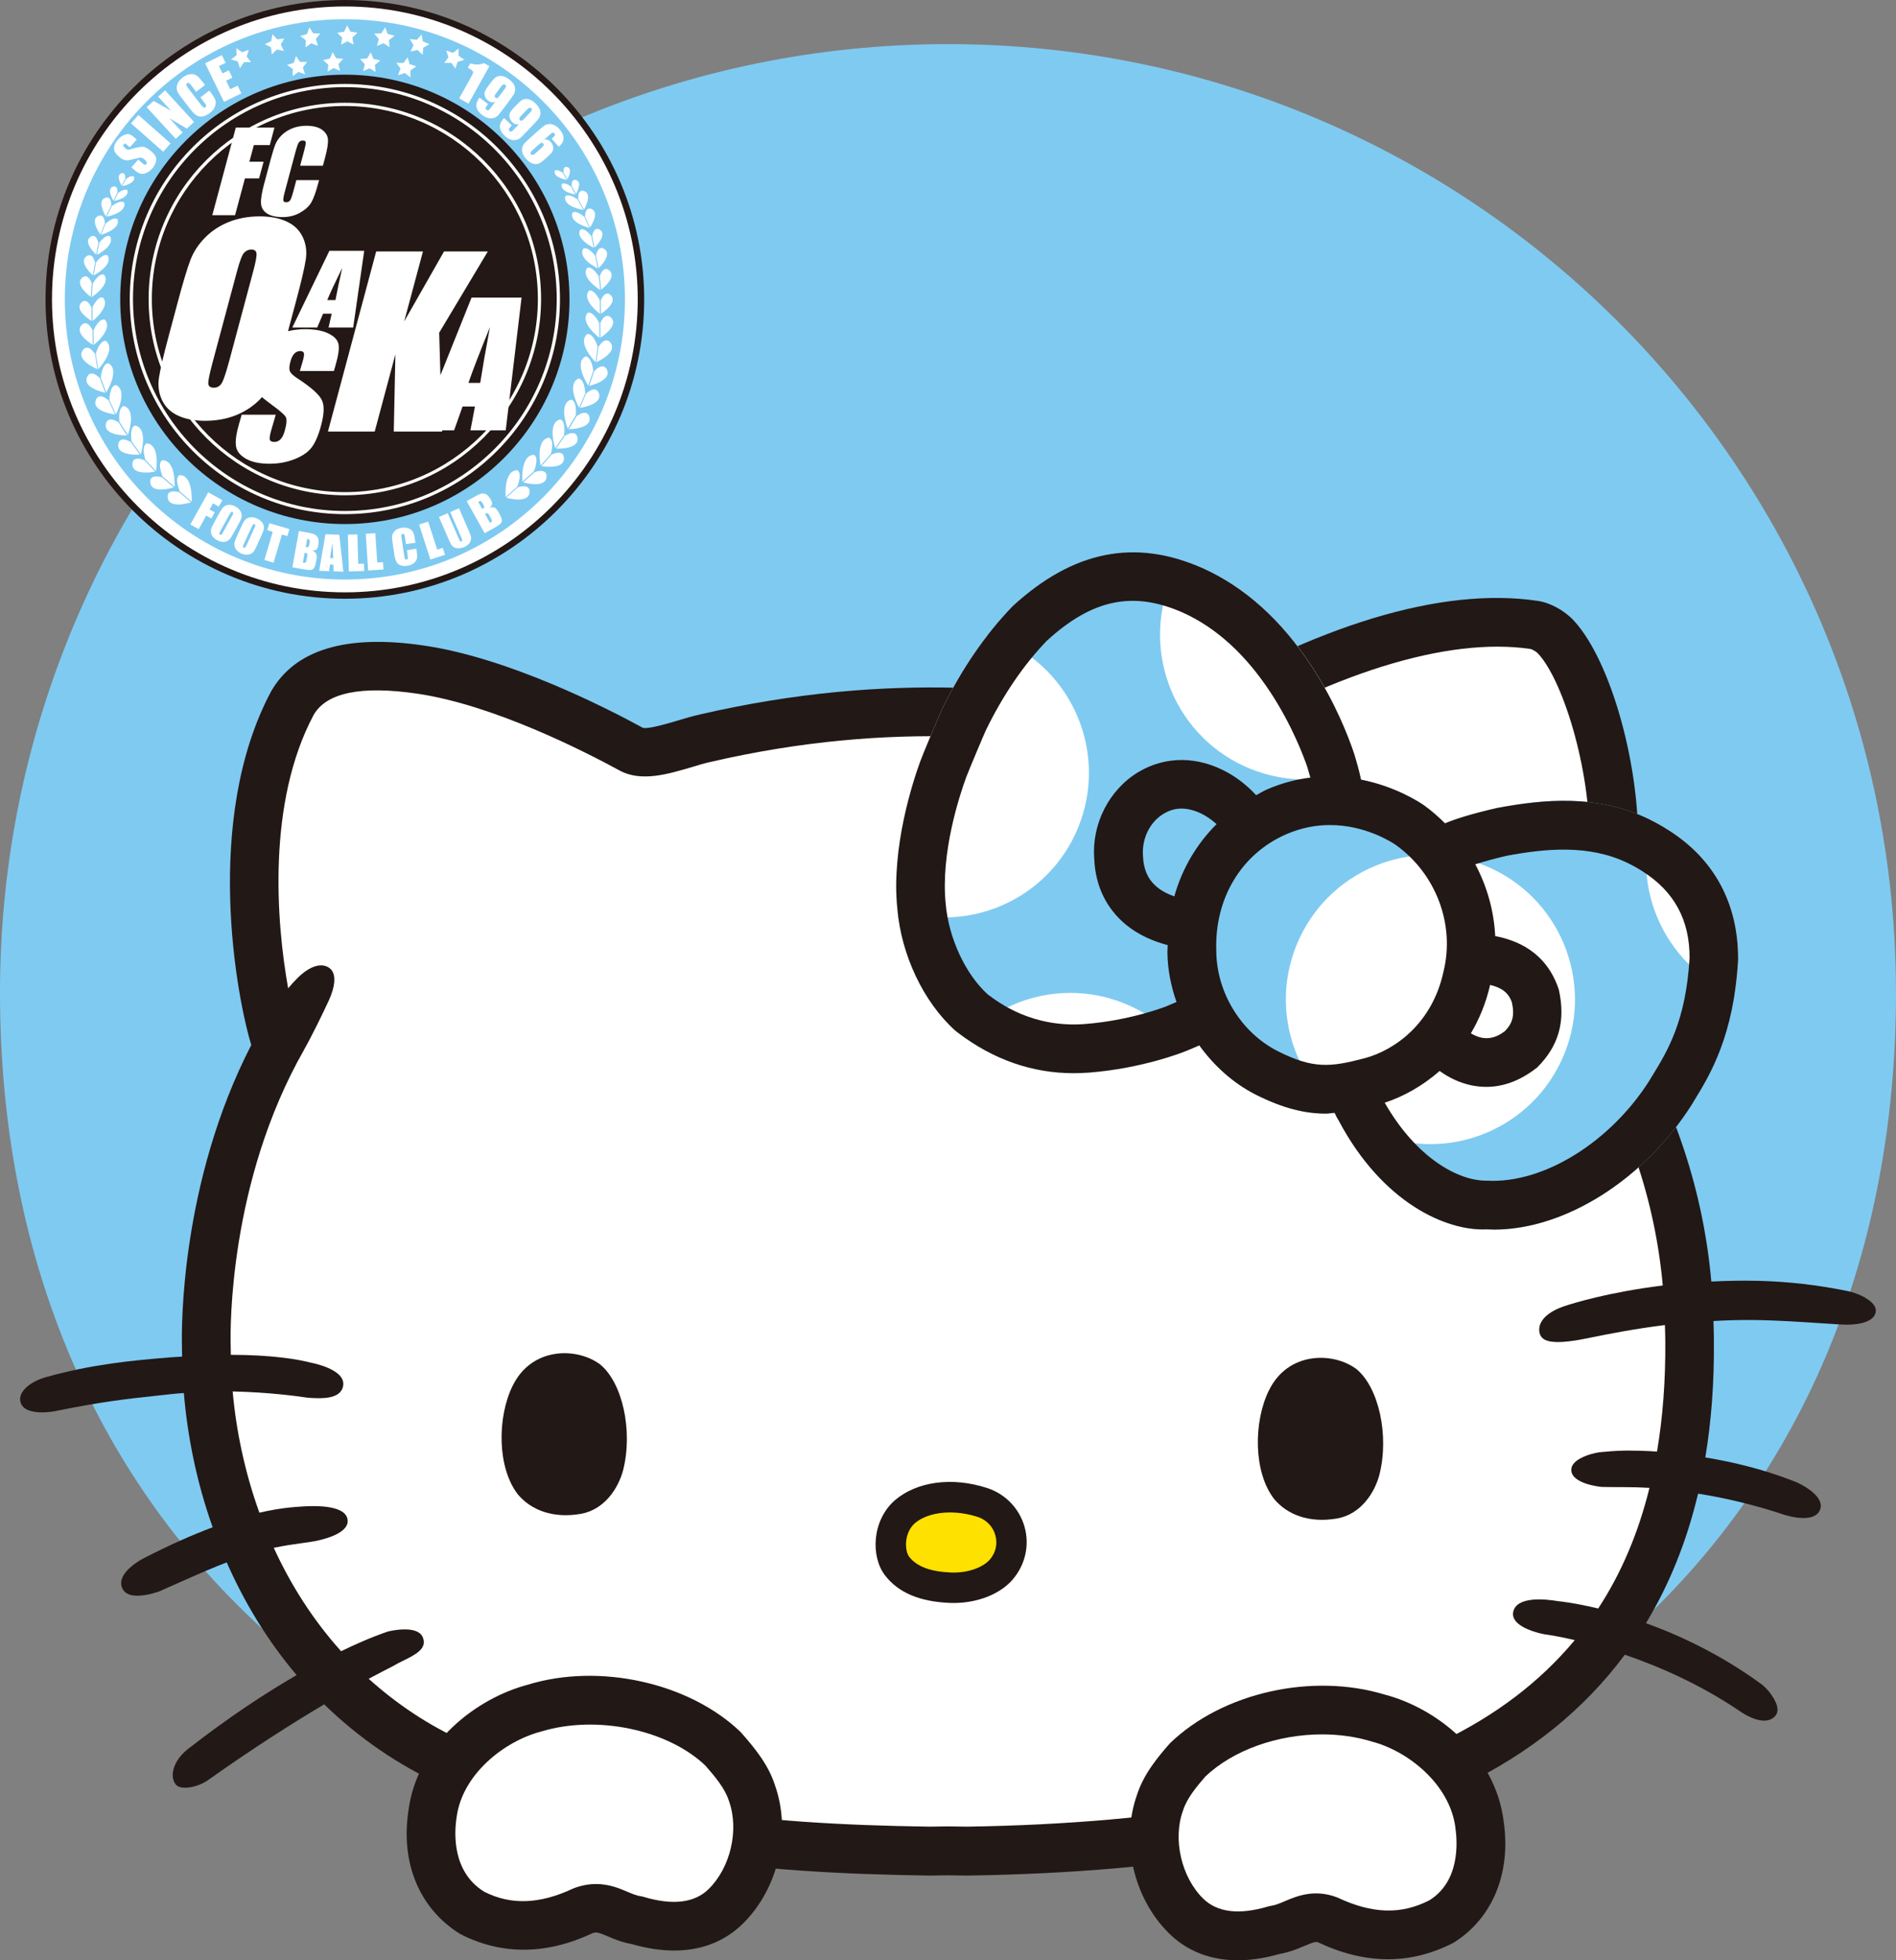 <?xml version="1.0" encoding="UTF-8"?>
<svg id="_レイヤー_2" data-name="レイヤー 2" xmlns="http://www.w3.org/2000/svg" xmlns:xlink="http://www.w3.org/1999/xlink" viewBox="0 0 426.45 440.66">
  <rect x="0" y="0" width="426.45" height="440.66" fill="#808080" stroke="none"/>
  <defs>
    <style>
      .cls-1 {
        fill: none;
      }

      .cls-2 {
        fill: #221815;
      }

      .cls-3 {
        fill: #ffe100;
      }

      .cls-4 {
        fill: #231815;
      }

      .cls-5 {
        fill: #fff;
      }

      .cls-6 {
        fill: #7fcaf1;
      }

      .cls-7 {
        clip-path: url(#clippath);
      }
    </style>
    <clipPath id="clippath">
      <path class="cls-1" d="M390.94,215.68c.07-12.49-5.34-22.53-15.6-29.03-.69-.44-1.39-.87-2.1-1.27-.77-.43-1.55-.85-2.34-1.22-11.64-5.67-23.69-4.48-34.15-2.53-5.83,1.33-9.45,2.5-11.74,3.46-1.46-1.46-3.03-2.84-4.74-4.07-.97-.67-6.37-4.22-14.15-5.76-.48-2.23-.98-3.96-1.26-4.88-.01-.05-.23-.79-.25-.84-1.29-3.88-4.26-11.63-9.68-19.89-6.8-10.34-15.02-17.72-24.49-21.96-15.15-6.65-29.01-3.93-42.64,8.55-6.19,6.4-11.53,14.18-15.87,23.1-.54,1.12-4.52,10.56-4.96,11.86-1.56,4.27-6.56,19.27-5.14,33.03.89,10.47,5.87,20.97,13,27.42.12.11.54.44.67.53,7.94,6.03,16.67,9.07,25.99,9.07,1.13,0,2.27-.05,3.42-.13,12.05-.93,21.23-4.61,21.51-4.72,1.18-.45,2.22-.93,3.33-1.4,3.32,4.59,7.6,8.48,12.65,11.05,6.29,3.17,11.23,4.29,15.81,4.29.67,0,1.31-.14,1.97-.18.25.54.51,1.09.92,1.73,9.83,18.52,24.19,24.87,33.25,24.47.58.03,1.17.05,1.76.05,15.78,0,33.72-11.18,44.46-28.18l.53-.88c3.53-5.77,8.87-14.5,9.85-31.66Z"/>
    </clipPath>
  </defs>
  <g id="_レイヤー_1-2" data-name="レイヤー 1">
    <g>
      <path class="cls-6" d="M426.45,223.15c0,117.76-84.41,196.43-213.22,196.43S0,340.91,0,223.15,95.46,9.92,213.22,9.92s213.22,95.46,213.22,213.23Z"/>
      <g>
        <g>
          <g>
            <path class="cls-2" d="M419.51,291.7c-1.3-.72-2.84-1.24-3.8-1.44-6.81-1.4-13.64-2.18-20.31-2.33-3.7-.09-7.16,0-10.49.16-1.79-20.11-8.09-39.31-19.27-58.27,1.62-9.72,2.12-22.36,2.53-32.66l.21-5.17c.84-18.75-5.88-43.26-14.38-52.46-2.12-2.29-5.31-4.04-8.13-4.45-21.54-3.21-49.87,5.35-81.73,24.67l-4-.59c-26.18-3.9-58.77-8.75-103.06,1.53-1.4.32-2.95.78-4.54,1.26-2.37.71-6.76,1.98-7.92,1.68-8.49-4.64-30.28-15.71-49.14-18.49-17.53-2.61-29.09.83-34.52,10.31-15.37,28.86-7.65,69.07-4.44,79.46-16,31.01-15.69,63.87-15.6,67.47-.01.84.03,1.72.04,2.58-.84.05-1.6.09-2.48.16-8.93.71-17.8,1.58-28.07,4.44-3.34.92-6.41,3.14-5.81,5.59.47,1.92,2.84,2.35,4.83,2.35,1.54,0,2.85-.25,2.89-.26,10.63-2.16,16.02-2.75,23.47-3.55l3.14-.34c.81-.09,1.61-.13,2.42-.2.81,9.68,2.85,19.99,6.48,30.18-4.44,1.67-9.56,3.89-15.71,7.07-.04.02-3.98,2.08-4.74,4.62-.23.78-.15,1.56.23,2.24.62,1.11,1.92,1.46,3.31,1.46,2.3,0,4.82-.95,4.86-.96,1.84-.81,3.57-1.58,5.21-2.31,3.72-1.66,6.96-3.05,10-4.23,3.93,8.9,9.09,17.53,15.73,25.34-6.84,3.96-15.09,9.33-24.43,16.6-1.94,1.52-3.19,3.45-3.41,5.32-.12,1.04.11,1.99.65,2.67.41.51,1.18.73,2.1.73,1.62,0,3.71-.68,5.14-1.7,10.26-7.27,19.16-12.9,26.15-17.04,7.51,7.31,16.5,13.67,27.22,18.49,35.27,15.84,67.77,19.4,108.95,20l4.04-.06,4.36.06c47.38-.7,84.81-7.46,111.26-20.11,15.35-7.34,27.56-17.24,36.7-29.54,7.64,2.61,16.9,6.62,25.83,12.66,1.14.79,3.45,2.16,5.5,2.16.92,0,1.79-.27,2.47-1.01.29-.3.61-.85.53-1.73-.17-1.87-2.23-4.46-3.56-5.43-9.12-6.66-18.29-10.95-26.01-13.74,5.25-8.67,9.17-18.37,11.72-29.12,5.64.9,12.22,2.35,19.44,4.77.04,0,2.17.71,4.26.71,1.57,0,3.11-.39,3.7-1.78.27-.63.26-1.33-.03-2.02-1.04-2.48-5.39-4.32-5.43-4.33-7.12-2.82-14.12-4.47-20.31-5.49,1.35-8.14,2.01-16.8,1.93-26,.02-1.57-.07-3.12-.1-4.67,2.94-.16,5.97-.26,9.16-.22,4.96.05,10.48.42,15.35.74,1.52.1,2.99.19,4.4.28,3.19.18,7.1-.41,7.57-2.73.17-.81-.11-2.03-2.36-3.29Z"/>
            <path class="cls-5" d="M354.53,229.84c1.76-9.13,2.29-22.42,2.71-33.11l.22-5.23c.76-16.97-5.67-38.25-11.49-44.55-.51-.56-1.4-.99-1.72-1.06-18.78-2.76-45.27,5.51-74.57,23.31-2.08,1.26-3.22,1.95-5.23,1.65l-5.91-.87c-25.25-3.76-56.69-8.45-98.98,1.36-1.2.27-2.52.67-3.88,1.08-5.38,1.6-11.46,3.43-16.3.8-7.98-4.35-28.38-14.75-45.5-17.28-12.59-1.85-20.45-.25-23.34,4.78-10.47,19.65-8.42,46.45-5.73,61.45.72-.85,1.42-1.62,2.07-2.27,2.63-2.63,5.32-3.6,7.16-2.33,1.91,1.32,1.15,4.66-.08,7.33-1.22,2.65-3.69,7.76-5.63,11.18,0,0,0,.01,0,.02-16.85,29.6-16.54,62.53-16.45,66.2,0,.74.03,1.51.04,2.26,9.31.02,14.99,1,17.89,1.74l.21.05c.06.01,7.62,1.41,7.18,5.04-.39,3.23-4.98,2.99-7.2,2.87l-.82-.06c-2.44-.37-8.96-1.24-16.85-1.4.79,8.79,2.71,18.09,6.01,27.25,4.52-1.04,7.71-1.28,9.83-1.4l.29-.02c2.79-.15,9.39-.25,9.73,3.07.3,2.87-4.87,4.24-7.11,4.7-1.04.21-2.16.36-3.41.53-1.75.24-3.74.52-6.09,1.02,3.77,8.24,8.76,16.15,15.14,23.24,6.63-3.21,10.45-4.39,10.53-4.42.06-.03,6.57-1.68,7.84,1.28,1.09,2.56-1.67,3.92-4.33,5.24-.85.42-1.74.86-2.55,1.35,0,0-.09.05-.26.13-1.03.52-2.75,1.4-5.02,2.62,6.17,5.56,13.32,10.43,21.71,14.2,33.54,15.07,64.84,18.46,104.45,19.04l4.04-.06,4.36.06c44.98-.67,81.88-7.25,106.54-19.04,12.36-5.91,22.38-13.54,30.17-22.9-3.71-.86-5.98-1.18-6.04-1.19-1.42-.14-5.85-1.17-7.34-3.19-.44-.61-.61-1.28-.47-1.94.75-3.62,7.32-2.9,10.09-2.43.35.03,3.75.38,9.03,1.65,5.2-7.94,9.03-16.98,11.53-27.11-2.33-.14-4.2-.17-5.48-.17-2.44.01-5.28-.05-5.28-.05-.74-.07-6.59-.76-6.82-3.68-.03-.39.05-1,.6-1.64,1.31-1.53,4.62-2.39,6.03-2.5l.31-.03c.84-.08,3.07-.3,5.31-.32h.61c1.62,0,3.81.05,6.42.22,1.29-7.68,1.93-15.9,1.86-24.75.01-1.24-.06-2.46-.09-3.69-6.85.85-12.47,1.97-16.3,2.74-1.96.39-3.38.68-4.24.78-1.38.2-2.56.3-3.55.3-2.31,0-3.58-.56-4-1.72-.29-.84-.23-1.74.18-2.59.74-1.52,2.53-2.81,5.19-3.72,2.09-.71,10.2-3.2,22.24-4.68-1.72-19.09-7.86-37.28-18.78-55.31-.7-1.16-.95-2.54-.69-3.87Z"/>
          </g>
          <g>
            <path class="cls-2" d="M115.31,311.51c-3.5,7.1-3.52,18.45,1.21,24.48,2.92,3.45,7.8,5.41,14.09,4.33,5.43-.94,8.52-5.9,9.55-9.85,2.23-8.84-.14-19.68-5.23-23.79-5.36-3.91-15.39-3.82-19.61,4.83Z"/>
            <path class="cls-2" d="M285.41,312.55c-3.5,7.1-3.52,18.45,1.21,24.48,2.92,3.45,7.8,5.41,14.09,4.33,5.43-.94,8.52-5.9,9.55-9.85,2.23-8.84-.14-19.68-5.23-23.79-5.36-3.91-15.39-3.82-19.61,4.83Z"/>
            <g>
              <path class="cls-2" d="M230.45,343.26c-1.17-4.16-4.32-7.43-8.44-8.76-7.86-2.55-15.82-1.48-20.77,2.79-5.16,4.56-5.41,12.65-2.19,16.84,2.99,3.88,7.72,5.9,14.48,6.2.31.01.63.02.94.02,5.41,0,10.44-1.98,13.31-5.27v-.02c2.83-3.28,3.82-7.69,2.67-11.81Z"/>
              <path class="cls-3" d="M219.91,341.01c-2.1-.68-4.24-1.01-6.25-1.01-3.19,0-6.05.84-7.91,2.44-2.45,2.17-2.29,6.18-1.26,7.52,1.68,2.18,4.74,3.34,9.35,3.54,4.27.17,7.46-1.38,8.79-2.9,1.34-1.56,1.79-3.55,1.24-5.49-.54-1.94-2.02-3.48-3.96-4.11Z"/>
            </g>
          </g>
        </g>
        <g>
          <g>
            <path class="cls-2" d="M174.31,401.34c-1.48-4.63-4.48-8.3-7.74-11.99-11.57-11.1-31.77-15.56-47.81-10.64-11.58,3.03-24.94,13.2-26.89,28.3-1.79,11.76,2.42,22.06,11.65,27.76,9.31,4.78,19.42,4.67,29.7-.17.87-.33,1.3-.24,3.57.72,1.42.61,3.17,1.34,5.28,1.7,3.57,1.03,6.76,1.46,9.57,1.46,7.46,0,12.38-3.02,15.44-6.04,7.97-7.84,10.94-20.61,7.23-31.1Z"/>
            <path class="cls-5" d="M163.98,404.93c-.03-.07-.05-.13-.07-.2-.84-2.65-3.05-5.31-5.25-7.82-8.41-8.05-24.41-11.47-36.92-7.67-8.41,2.2-17.79,9.67-19.04,19.29-.55,3.62-1.01,12.25,6.19,16.72,5.93,3.02,12.4,2.87,20-.7,1.9-.75,3.63-1.02,5.19-1.02,2.92,0,5.24.98,6.98,1.72,1.12.47,2.08.88,2.97,1.01.27.04.53.09.78.17,6.51,1.94,11.44,1.34,14.59-1.78,4.91-4.82,6.87-13.3,4.58-19.71Z"/>
          </g>
          <g>
            <path class="cls-2" d="M338.19,409.3c-1.98-15.21-15.33-25.39-26.69-28.34-16.27-4.97-36.47-.53-48.34,10.91-2.82,3.2-5.95,7-7.44,11.65-3.71,10.49-.74,23.27,7.22,31.1,3.07,3.03,8,6.05,15.45,6.05,2.81,0,5.99-.43,9.57-1.46,2.11-.36,3.86-1.1,5.28-1.7,2.29-.98,2.71-1.06,3.23-.87,10.61,5,20.73,5.1,30.44.1,8.83-5.48,13.04-15.78,11.27-27.43Z"/>
            <path class="cls-5" d="M327.35,410.83c-1.27-9.74-10.64-17.21-18.84-19.34-3.53-1.08-7.32-1.6-11.13-1.6-9.92,0-20.02,3.48-26.32,9.53-1.88,2.17-4.1,4.83-4.94,7.48-.02.07-.04.13-.07.2-2.29,6.41-.33,14.89,4.56,19.7,3.17,3.11,8.06,3.72,14.6,1.78.25-.07.51-.13.78-.17.89-.13,1.85-.53,2.97-1.01,2.67-1.14,6.69-2.83,11.82-.85,7.93,3.73,14.41,3.88,20.73.63,6.81-4.24,6.35-12.88,5.82-16.38Z"/>
          </g>
        </g>
        <g>
          <g class="cls-7">
            <rect class="cls-6" x="234.12" y="114.05" width="132.75" height="190.62" transform="translate(-16.24 393.22) rotate(-65)"/>
            <g>
              <g>
                <path class="cls-5" d="M185.27,23.47c-7.59,16.27-26.93,23.31-43.2,15.72-16.27-7.59-23.31-26.93-15.72-43.19,7.59-16.27,26.93-23.31,43.2-15.72,16.27,7.59,23.31,26.93,15.72,43.2Z"/>
                <path class="cls-5" d="M294.58,74.45c-7.59,16.27-26.93,23.31-43.2,15.72-16.27-7.59-23.31-26.93-15.72-43.2,7.59-16.27,26.93-23.31,43.2-15.72,16.27,7.59,23.31,26.93,15.72,43.2Z"/>
                <path class="cls-5" d="M403.89,125.42c-7.59,16.27-26.93,23.31-43.2,15.72-16.27-7.59-23.31-26.93-15.72-43.2,7.59-16.27,26.93-23.31,43.2-15.72,16.27,7.59,23.31,26.93,15.72,43.19Z"/>
              </g>
              <g>
                <path class="cls-5" d="M104.28,54.5c-7.59,16.27-26.93,23.31-43.19,15.72-16.27-7.59-23.31-26.93-15.72-43.2,7.59-16.27,26.93-23.31,43.2-15.72,16.27,7.59,23.31,26.93,15.72,43.2Z"/>
                <path class="cls-5" d="M213.59,105.47c-7.59,16.27-26.93,23.31-43.2,15.72-16.27-7.59-23.31-26.93-15.72-43.2,7.59-16.27,26.93-23.31,43.2-15.72,16.27,7.59,23.31,26.93,15.72,43.2Z"/>
                <path class="cls-5" d="M322.89,156.44c-7.59,16.27-26.93,23.31-43.2,15.72-16.27-7.59-23.31-26.93-15.72-43.19,7.59-16.27,26.93-23.31,43.19-15.72,16.27,7.59,23.31,26.93,15.72,43.19Z"/>
                <path class="cls-5" d="M432.2,207.41c-7.59,16.27-26.93,23.31-43.2,15.72-16.27-7.59-23.31-26.93-15.72-43.2,7.59-16.27,26.93-23.31,43.2-15.72,16.27,7.59,23.31,26.93,15.72,43.2Z"/>
              </g>
              <g>
                <path class="cls-5" d="M132.58,136.49c-7.59,16.27-26.93,23.31-43.2,15.72-16.27-7.59-23.31-26.93-15.72-43.2,7.59-16.27,26.93-23.31,43.2-15.72,16.27,7.59,23.31,26.93,15.72,43.2Z"/>
                <path class="cls-5" d="M241.88,187.46c-7.59,16.27-26.93,23.31-43.2,15.72-16.27-7.59-23.31-26.93-15.72-43.2,7.59-16.27,26.93-23.31,43.19-15.72,16.27,7.59,23.31,26.93,15.72,43.2Z"/>
                <path class="cls-5" d="M351.19,238.43c-7.59,16.27-26.93,23.31-43.2,15.72-16.27-7.59-23.31-26.93-15.72-43.2,7.59-16.27,26.93-23.31,43.2-15.72,16.27,7.59,23.31,26.93,15.72,43.2Z"/>
                <path class="cls-5" d="M460.5,289.4c-7.59,16.27-26.93,23.31-43.2,15.72-16.27-7.59-23.31-26.93-15.72-43.2,7.59-16.27,26.93-23.31,43.2-15.72,16.27,7.59,23.31,26.93,15.72,43.2Z"/>
              </g>
              <g>
                <path class="cls-5" d="M51.58,167.51c-7.59,16.27-26.93,23.31-43.19,15.72-16.27-7.59-23.31-26.93-15.72-43.2,7.59-16.27,26.93-23.31,43.2-15.72,16.27,7.59,23.31,26.93,15.72,43.2Z"/>
                <path class="cls-5" d="M160.89,218.48c-7.59,16.27-26.93,23.31-43.2,15.72-16.27-7.59-23.31-26.93-15.72-43.2,7.59-16.27,26.93-23.31,43.2-15.72,16.27,7.59,23.31,26.92,15.72,43.19Z"/>
                <path class="cls-5" d="M270.2,269.46c-7.59,16.27-26.93,23.31-43.2,15.72-16.27-7.59-23.31-26.93-15.72-43.2,7.59-16.27,26.93-23.31,43.19-15.72,16.27,7.59,23.31,26.93,15.72,43.2Z"/>
                <path class="cls-5" d="M379.5,320.43c-7.59,16.27-26.93,23.31-43.2,15.72-16.27-7.59-23.31-26.93-15.72-43.2,7.59-16.27,26.93-23.31,43.2-15.72,16.27,7.59,23.31,26.93,15.72,43.2Z"/>
              </g>
              <g>
                <path class="cls-5" d="M79.88,249.5c-7.59,16.27-26.93,23.31-43.2,15.72-16.27-7.59-23.31-26.93-15.72-43.19,7.59-16.27,26.93-23.31,43.2-15.72,16.27,7.59,23.31,26.93,15.72,43.2Z"/>
                <path class="cls-5" d="M189.18,300.47c-7.59,16.27-26.93,23.31-43.2,15.72-16.27-7.59-23.31-26.93-15.72-43.19,7.59-16.27,26.93-23.31,43.19-15.72,16.27,7.59,23.31,26.93,15.72,43.19Z"/>
                <path class="cls-5" d="M298.49,351.44c-7.59,16.27-26.93,23.31-43.2,15.72-16.27-7.59-23.31-26.93-15.72-43.2,7.59-16.27,26.93-23.31,43.2-15.72,16.27,7.59,23.31,26.93,15.72,43.2Z"/>
                <path class="cls-5" d="M407.8,402.41c-7.59,16.27-26.93,23.31-43.2,15.72-16.27-7.59-23.31-26.93-15.72-43.19,7.59-16.27,26.93-23.31,43.2-15.72,16.27,7.59,23.31,26.93,15.72,43.2Z"/>
              </g>
              <g>
                <path class="cls-5" d="M-1.12,280.53c-7.59,16.27-26.93,23.31-43.19,15.72-16.27-7.59-23.31-26.93-15.72-43.2,7.59-16.27,26.93-23.31,43.2-15.72,16.27,7.59,23.31,26.93,15.72,43.19Z"/>
                <path class="cls-5" d="M108.19,331.5c-7.59,16.27-26.93,23.31-43.2,15.72-16.27-7.59-23.31-26.93-15.72-43.2,7.59-16.27,26.93-23.31,43.2-15.72,16.27,7.59,23.31,26.93,15.72,43.2Z"/>
                <path class="cls-5" d="M217.5,382.47c-7.59,16.27-26.93,23.31-43.19,15.72-16.27-7.59-23.31-26.93-15.72-43.2,7.59-16.27,26.93-23.31,43.19-15.72,16.27,7.59,23.31,26.93,15.72,43.19Z"/>
                <path class="cls-5" d="M326.8,433.44c-7.59,16.27-26.93,23.31-43.2,15.72-16.27-7.59-23.31-26.93-15.72-43.19,7.59-16.27,26.93-23.31,43.2-15.72,16.27,7.59,23.31,26.93,15.72,43.19Z"/>
                <path class="cls-5" d="M436.11,455.8c-7.59,16.27-26.93,23.31-43.2,15.72-16.27-7.59-23.31,1.69-15.72-14.58,7.59-16.27,26.93-23.31,43.19-15.72,16.27,7.59,23.31-1.69,15.72,14.58Z"/>
              </g>
            </g>
          </g>
          <path class="cls-1" d="M390.94,215.68c.07-12.49-5.34-22.53-15.6-29.03-.69-.44-1.39-.87-2.1-1.27-.77-.43-1.55-.85-2.34-1.22-11.64-5.67-23.69-4.48-34.15-2.53-5.83,1.33-9.45,2.5-11.74,3.46-1.46-1.46-3.03-2.84-4.74-4.07-.97-.67-6.37-4.22-14.15-5.76-.48-2.23-.98-3.96-1.26-4.88-.01-.05-.23-.79-.25-.84-1.29-3.88-4.26-11.63-9.68-19.89-6.8-10.34-15.02-17.72-24.49-21.96-15.15-6.65-29.01-3.93-42.64,8.55-6.19,6.4-11.53,14.18-15.87,23.1-.54,1.12-4.52,10.56-4.96,11.86-1.56,4.27-6.56,19.27-5.14,33.03.89,10.47,5.87,20.97,13,27.42.12.11.54.44.67.53,7.94,6.03,16.67,9.07,25.99,9.07,1.13,0,2.27-.05,3.42-.13,12.05-.93,21.23-4.61,21.51-4.72,1.18-.45,2.22-.93,3.33-1.4,3.32,4.59,7.6,8.48,12.65,11.05,6.29,3.17,11.23,4.29,15.81,4.29.67,0,1.31-.14,1.97-.18.25.54.51,1.09.92,1.73,9.83,18.52,24.19,24.87,33.25,24.47.58.03,1.17.05,1.76.05,15.78,0,33.72-11.18,44.46-28.18l.53-.88c3.53-5.77,8.87-14.5,9.85-31.66Z"/>
          <path class="cls-2" d="M390.94,215.68c.07-12.49-5.34-22.53-15.6-29.03-.69-.44-1.39-.87-2.1-1.27-.77-.43-1.55-.85-2.34-1.22-11.64-5.67-23.69-4.48-34.15-2.53-5.83,1.33-9.45,2.5-11.74,3.46-1.46-1.46-3.03-2.84-4.74-4.07-.97-.67-6.37-4.22-14.15-5.76-.48-2.23-.98-3.96-1.26-4.88-.01-.05-.23-.79-.25-.84-1.29-3.88-4.26-11.63-9.68-19.89-6.8-10.34-15.02-17.72-24.49-21.96-15.15-6.65-29.01-3.93-42.64,8.55-6.19,6.4-11.53,14.18-15.87,23.1-.54,1.12-4.52,10.56-4.96,11.86-1.56,4.27-6.56,19.27-5.14,33.03.89,10.47,5.87,20.97,13,27.42.12.11.54.44.67.53,7.94,6.03,16.67,9.07,25.99,9.07,1.13,0,2.27-.05,3.42-.13,12.05-.93,21.23-4.61,21.51-4.72,1.18-.45,2.22-.93,3.33-1.4,3.32,4.59,7.6,8.48,12.65,11.05,6.29,3.17,11.23,4.29,15.81,4.29.67,0,1.31-.14,1.97-.18.25.54.51,1.09.92,1.73,9.83,18.52,24.19,24.87,33.25,24.47.58.03,1.17.05,1.76.05,15.78,0,33.72-11.18,44.46-28.18l.53-.88c3.53-5.77,8.87-14.5,9.85-31.66ZM262.41,226.2c-.08.03-8.08,3.2-18.37,4-11.87.92-19.44-4.84-21.88-6.66-5-4.53-8.79-12.66-9.45-20.34-1.18-11.51,3.16-24.52,4.61-28.48.39-1.06,3.95-9.57,4.44-10.59,3.84-7.89,8.52-14.72,13.66-20.06,10.24-9.37,19.41-11.29,30.57-6.38,7.49,3.36,14.15,9.4,19.77,17.96,4.92,7.49,7.54,14.61,8.32,16.9l.28.99c.1.33.23.76.37,1.26-3.12.38-6.39,1.21-9.76,2.67-.86.37-1.62.86-2.44,1.29-1.82-1.99-4.05-3.77-6.3-5.03-6.73-3.79-14.11-3.84-20.25-.13-6.59,4-10.46,11.71-9.86,19.44.23,6.03,2.69,11.16,7.12,14.82,2.87,2.37,6.27,3.78,9.4,4.6,0,.53-.07,1.05-.06,1.58.03,3.82.78,7.6,2.04,11.21-.76.31-1.43.63-2.24.94ZM264.12,201.51c-1.43-.51-2.96-1.24-4.22-2.39-1.79-1.63-2.7-3.75-2.82-6.7-.29-3.87,1.51-7.59,4.61-9.47,2.17-1.32,4.47-1.53,7.04-.66,2.02.68,3.67,1.86,4.9,2.98-4.48,4.46-7.75,9.99-9.5,16.23ZM306.89,237.9c-7.63,2.01-11.53,2.43-19.54-1.62-8.18-4.17-13.72-13.13-13.78-22.47-.43-11.82,5.62-21.89,15.78-26.29,3.44-1.49,6.75-2.05,9.77-2.05,8.05,0,14.03,3.92,14.85,4.49,9.03,6.49,13.34,17.88,10.69,28.51-2.49,11.49-10.8,17.57-17.75,19.43ZM371.63,241.84l-.6,1.01c-8.69,13.74-23.71,23.26-36.56,22.57-6.52.09-15.93-5.16-23.02-17.53,4.14-1.36,8.46-3.71,12.35-7.14,1.96,1.41,4.3,2.61,7,3.2,1.02.22,2.2.38,3.49.38,3.21,0,7.18-.98,11.47-4.38,4.81-4.81,6.44-10.35,4.85-17.49-2.82-8.54-9.53-11.12-14.31-12.03-.27-5.63-1.81-11.14-4.48-16.14,2.05-.65,4.64-1.36,7.15-1.93,8.49-1.57,18.35-2.62,27.19,1.67.59.28,1.14.58,1.7.89.53.3,1.04.61,1.59.96,7.15,4.53,10.61,10.99,10.57,19.46-.82,14.14-4.94,20.88-8.38,26.5ZM335.17,221.41c2.53.62,4.13,1.7,4.89,3.94.65,2.96.13,4.69-1.56,6.43-1.71,1.35-3.44,1.83-5.18,1.51-.94-.17-1.76-.57-2.49-1,1.88-3.16,3.39-6.77,4.33-10.89Z"/>
        </g>
      </g>
    </g>
    <g>
      <g>
        <path class="cls-4" d="M10.24,67.3c0,37.12,30.21,67.3,67.33,67.3s67.32-30.19,67.32-67.3S114.69,0,77.57,0,10.24,30.19,10.24,67.3"/>
        <path class="cls-5" d="M11.69,67.3c0,36.31,29.55,65.86,65.88,65.86s65.87-29.55,65.87-65.86S113.9,1.45,77.57,1.45,11.69,30.99,11.69,67.3"/>
        <path class="cls-6" d="M140.56,67.3c0,34.78-28.2,62.98-62.99,62.98S14.58,102.08,14.58,67.3,42.77,4.32,77.57,4.32s62.99,28.2,62.99,62.97"/>
        <path class="cls-4" d="M128.09,67.3c0,27.9-22.62,50.51-50.52,50.51s-50.53-22.61-50.53-50.51,22.62-50.51,50.53-50.51,50.52,22.61,50.52,50.51"/>
        <path class="cls-5" d="M77.57,115.58c-26.67,0-48.38-21.69-48.38-48.36s21.71-48.35,48.38-48.35,48.38,21.69,48.38,48.35-21.7,48.36-48.38,48.36ZM77.57,19.59c-26.28,0-47.66,21.37-47.66,47.63s21.38,47.65,47.66,47.65,47.65-21.37,47.65-47.65-21.38-47.63-47.65-47.63ZM77.57,111.34c-24.34,0-44.14-19.79-44.14-44.13s19.8-44.11,44.14-44.11,44.13,19.79,44.13,44.11-19.8,44.13-44.13,44.13ZM77.57,23.83c-23.94,0-43.42,19.46-43.42,43.39s19.47,43.41,43.42,43.41,43.41-19.47,43.41-43.41-19.47-43.39-43.41-43.39Z"/>
      </g>
      <g>
        <polygon class="cls-5" points="46.83 110.68 50.01 112.44 49.21 113.88 47.91 113.16 47.14 114.53 48.3 115.18 47.54 116.55 46.38 115.91 44.7 118.95 42.81 117.91 46.83 110.68"/>
        <path class="cls-5" d="M52.74,119.47c-.4.73-.7,1.24-.9,1.52-.2.28-.46.5-.78.65-.32.15-.67.21-1.05.18-.38-.03-.78-.16-1.19-.39-.38-.21-.71-.46-.94-.76-.23-.29-.38-.62-.42-.98-.06-.36-.01-.69.11-1.02.12-.32.4-.84.81-1.59l.68-1.24c.4-.73.7-1.24.9-1.52.2-.28.46-.51.77-.66.32-.14.67-.2,1.06-.17.38.03.77.16,1.19.39.38.21.7.47.93.76.24.31.38.63.44.99.05.35.01.69-.12,1.01-.13.32-.4.85-.81,1.59l-.67,1.24ZM52.16,116.05c.19-.34.29-.57.3-.68.01-.11-.04-.2-.16-.27-.1-.06-.19-.06-.28,0-.09.05-.24.26-.45.63l-1.86,3.37c-.24.42-.36.7-.38.81-.02.11.03.21.16.28.13.07.24.06.34-.04.1-.09.27-.34.5-.77l1.83-3.34"/>
        <path class="cls-5" d="M58.01,122.16c-.34.75-.6,1.28-.78,1.58-.18.31-.42.54-.73.72-.31.17-.65.25-1.03.25-.39,0-.79-.11-1.22-.29-.4-.19-.73-.42-.99-.71-.26-.27-.42-.58-.51-.94-.07-.35-.06-.69.05-1.02.1-.33.33-.88.68-1.65l.59-1.29c.35-.75.61-1.28.78-1.58.19-.29.43-.53.73-.71.31-.18.65-.25,1.03-.25.38,0,.79.1,1.21.3.4.19.73.42.99.69.26.28.43.6.5.94.08.36.06.7-.04,1.02-.11.33-.34.88-.69,1.66l-.59,1.28ZM57.19,118.79c.16-.34.24-.58.24-.7,0-.11-.05-.19-.17-.25-.1-.06-.2-.05-.29.01-.09.06-.22.27-.4.66l-1.61,3.5c-.2.44-.31.72-.32.84-.01.12.06.21.18.27.14.06.25.03.33-.06.09-.1.24-.37.45-.82l1.58-3.46"/>
        <polygon class="cls-5" points="65.1 118.94 64.63 120.52 63.41 120.16 61.53 126.5 59.47 125.89 61.34 119.56 60.12 119.18 60.6 117.61 65.1 118.94"/>
        <path class="cls-5" d="M67.22,119.38l2.11.37c.67.12,1.16.26,1.49.43.32.18.57.43.72.79.15.35.17.88.05,1.58-.09.48-.22.8-.4.96-.19.16-.51.24-.96.27.46.2.77.44.9.73.12.29.14.7.05,1.23l-.14.75c-.1.55-.24.95-.41,1.2-.18.24-.41.38-.7.44-.29.05-.86,0-1.72-.16l-2.45-.44,1.46-8.15ZM69.09,121.15l-.33,1.81c.1.01.17.02.22.03.2.03.35,0,.42-.08.07-.1.15-.38.24-.86.04-.26.05-.44.02-.55-.03-.11-.08-.19-.15-.23-.07-.03-.21-.08-.43-.12M68.53,124.23l-.41,2.28c.31.03.5.02.6-.04.1-.07.18-.27.23-.6l.14-.76c.06-.35.06-.57,0-.65-.06-.09-.25-.16-.57-.23"/>
        <path class="cls-5" d="M76.32,120.2l.91,8.32-2.2-.08-.05-1.5-.77-.02-.19,1.48-2.23-.09,1.41-8.22,3.11.12ZM74.97,125.48c-.07-.93-.14-2.1-.19-3.48-.28,1.57-.46,2.72-.54,3.44l.73.03"/>
        <polygon class="cls-5" points="84.42 119.86 84.85 126.46 86.15 126.37 86.25 128.03 82.8 128.25 82.27 120 84.42 119.86"/>
        <polygon class="cls-5" points="80.39 120.13 80.57 126.75 81.87 126.71 81.91 128.36 78.46 128.45 78.24 120.19 80.39 120.13"/>
        <path class="cls-5" d="M93.44,122.01l-2.13.31-.21-1.42c-.06-.41-.12-.67-.19-.76-.06-.1-.16-.14-.32-.11-.18.03-.28.11-.3.24-.03.14-.02.41.05.82l.58,3.8c.05.4.12.66.18.77.07.11.18.15.34.13.16-.02.25-.1.28-.23.03-.13.02-.42-.05-.86l-.15-1.02,2.13-.33.05.33c.12.85.15,1.45.09,1.82-.07.38-.29.73-.66,1.05-.37.33-.85.54-1.46.63-.62.09-1.15.06-1.59-.11-.44-.16-.75-.44-.94-.81-.2-.38-.35-.98-.47-1.77l-.36-2.39c-.09-.59-.13-1.04-.14-1.34,0-.3.08-.6.24-.9.16-.31.41-.57.73-.78.33-.2.73-.34,1.19-.42.63-.09,1.16-.05,1.61.14.44.18.76.44.94.78.19.35.33.9.45,1.66l.12.79"/>
        <polygon class="cls-5" points="96.3 117.25 98.34 123.55 99.58 123.15 100.09 124.72 96.8 125.79 94.26 117.92 96.3 117.25"/>
        <path class="cls-5" d="M103.25,114.28l2.2,5.07c.25.58.41.99.47,1.24.06.25.06.53-.02.85-.08.33-.25.62-.49.88-.25.26-.58.47-.99.65-.45.2-.89.29-1.3.29s-.76-.08-1.03-.25c-.28-.16-.49-.37-.64-.63-.15-.25-.41-.81-.77-1.67l-1.95-4.49,1.98-.85,2.46,5.69c.14.33.25.53.33.61.07.08.17.09.28.05.13-.06.19-.14.18-.27-.02-.12-.1-.36-.26-.75l-2.43-5.59,1.97-.85"/>
        <path class="cls-5" d="M104.99,112.64l1.88-1.05c.59-.33,1.06-.54,1.42-.62s.71-.02,1.05.15c.34.16.69.58,1.05,1.2.23.41.33.75.29.99-.04.25-.23.52-.57.83.49-.15.87-.15,1.15,0,.28.14.55.45.81.91l.37.67c.28.49.42.88.44,1.17.02.31-.07.56-.27.79-.19.23-.67.54-1.42.97l-2.18,1.22-4.04-7.21ZM107.56,112.81l.9,1.62c.08-.06.14-.09.18-.11.19-.11.28-.22.28-.33,0-.12-.12-.4-.36-.84-.13-.21-.24-.36-.33-.44-.1-.06-.18-.08-.26-.06-.08,0-.21.06-.41.16M109.08,115.54l1.13,2.02c.26-.16.4-.29.44-.41.03-.11-.03-.32-.2-.62l-.38-.67c-.17-.3-.31-.47-.41-.5-.1-.02-.29.03-.58.18"/>
        <path class="cls-5" d="M42.98,112.92s-5.04,1.64-5.27-1.12c0,0-.36-1.99,2.63-1.13l2.63,2.26"/>
        <path class="cls-5" d="M40.45,110.47l2.67,2.3s.34-6.03-2.75-5.96c0,0-1.25.43.08,3.67"/>
        <path class="cls-5" d="M39.08,109.56s-5.04,1.65-5.27-1.11c0,0-.35-2,2.63-1.14l2.64,2.26"/>
        <path class="cls-5" d="M36.6,107.13l2.67,2.3s.34-6.03-2.76-5.96c0,0-1.25.42.08,3.66"/>
        <path class="cls-5" d="M34.9,106.02s-5.19,1.08-5.12-1.7c0,0-.13-2.02,2.74-.84l2.37,2.54"/>
        <path class="cls-5" d="M32.69,103.33l2.4,2.57s1.01-5.95-2.08-6.23c0,0-1.29.28-.32,3.66"/>
        <path class="cls-5" d="M31.47,102.2s-5.29.4-4.86-2.35c0,0,.14-2.01,2.83-.47l2.02,2.83"/>
        <path class="cls-5" d="M29.62,99.24l2.05,2.86s1.76-5.77-1.27-6.45c0,0-1.31.12-.79,3.59"/>
        <path class="cls-5" d="M28.55,97.89s-5.3.12-4.73-2.6c0,0,.24-2.01,2.85-.33l1.88,2.93"/>
        <path class="cls-5" d="M26.87,94.81l1.9,2.96s2.06-5.66-.92-6.49c0,0-1.32.04-.98,3.54"/>
        <path class="cls-5" d="M25.88,93.17s-5.28-.6-4.33-3.22c0,0,.5-1.96,2.87.06l1.46,3.15"/>
        <path class="cls-5" d="M24.6,89.94l1.48,3.19s2.82-5.34-.02-6.57c0,0-1.32-.14-1.45,3.37"/>
        <path class="cls-5" d="M23.67,88.28s-5.21-1.01-4.06-3.55c0,0,.66-1.9,2.85.29l1.22,3.26"/>
        <path class="cls-5" d="M22.67,84.9l1.22,3.31s3.22-5.1.49-6.55c0,0-1.3-.23-1.71,3.24"/>
        <path class="cls-5" d="M21.92,82.99s-4.92-1.98-3.31-4.25c0,0,1.01-1.75,2.75.82l.57,3.43"/>
        <path class="cls-5" d="M21.54,79.51l.58,3.48s4.13-4.4,1.71-6.34c0,0-1.23-.48-2.29,2.87"/>
        <path class="cls-5" d="M20.86,77.52s-4.32-2.54-2.5-4.44c0,0,1.18-1.49,2.45,1.16l.06,3.28"/>
        <path class="cls-5" d="M21.04,74.22l.05,3.32s4.47-3.53,2.49-5.68c0,0-1.09-.62-2.54,2.35"/>
        <path class="cls-5" d="M20.6,72.14s-4-2.35-2.32-4.1c0,0,1.1-1.4,2.27,1.06l.05,3.04"/>
        <path class="cls-5" d="M20.79,69.08l.05,3.08s4.14-3.27,2.31-5.26c0,0-1.01-.58-2.35,2.17"/>
        <path class="cls-5" d="M20.41,66.73s-3.76-2.71-1.93-4.3c0,0,1.23-1.27,2.16,1.27l-.23,3.02"/>
        <path class="cls-5" d="M20.87,63.72l-.24,3.07s4.43-2.87,2.78-5.02c0,0-.94-.66-2.54,1.95"/>
        <path class="cls-5" d="M20.86,61.89s-3.31-2.95-1.4-4.28c0,0,1.29-1.09,1.93,1.42l-.53,2.86"/>
        <path class="cls-5" d="M21.59,59.03l-.54,2.89s4.49-2.28,3.15-4.49c0,0-.84-.73-2.62,1.59"/>
        <path class="cls-5" d="M21.63,57.22s-3.06-2.74-1.29-3.97c0,0,1.19-1.01,1.78,1.33l-.49,2.65"/>
        <path class="cls-5" d="M22.32,54.6l-.5,2.69s4.17-2.11,2.92-4.16c0,0-.77-.68-2.43,1.48"/>
        <path class="cls-5" d="M22.57,52.7s-2.45-3.3-.46-4.15c0,0,1.38-.73,1.48,1.66l-1.02,2.49"/>
        <path class="cls-5" d="M23.75,50.25l-1.03,2.53s4.51-1.23,3.71-3.48c0,0-.62-.81-2.68.96"/>
        <path class="cls-5" d="M23.79,48.64s-2.15-3.5-.1-4.17c0,0,1.43-.63,1.32,1.77l-1.22,2.4"/>
        <path class="cls-5" d="M25.19,46.29l-1.24,2.43s4.6-.83,3.99-3.15c0,0-.55-.86-2.75.72"/>
        <path class="cls-5" d="M25.49,45.09s-1.63-2.64-.08-3.14c0,0,1.08-.47,1,1.34l-.92,1.8"/>
        <path class="cls-5" d="M26.59,43.35l-.94,1.83s3.46-.62,3.01-2.37c0,0-.41-.66-2.07.55"/>
        <path class="cls-5" d="M27.37,41.74s-1.44-2.33-.07-2.77c0,0,.95-.42.88,1.18l-.81,1.59"/>
        <path class="cls-5" d="M28.33,40.24l-.83,1.61s3.06-.55,2.65-2.09c0,0-.36-.58-1.83.48"/>
        <path class="cls-5" d="M113.87,111.89s5.08,1.51,5.25-1.27c0,0,.29-2-2.67-1.06l-2.58,2.33"/>
        <path class="cls-5" d="M116.35,109.38l-2.62,2.36s-.5-6,2.6-6.03c0,0,1.27.39.02,3.67"/>
        <path class="cls-5" d="M117.68,108.43s5.09,1.51,5.25-1.26c0,0,.3-2-2.66-1.06l-2.58,2.32"/>
        <path class="cls-5" d="M120.11,105.92l-2.61,2.36s-.5-6.01,2.6-6.03c0,0,1.25.4,0,3.67"/>
        <path class="cls-5" d="M121.78,104.78s5.22.94,5.06-1.84c0,0,.08-2.02-2.76-.76l-2.31,2.6"/>
        <path class="cls-5" d="M123.91,102.03l-2.33,2.63s-1.16-5.91,1.91-6.27c0,0,1.29.24.42,3.64"/>
        <path class="cls-5" d="M125.09,100.86s5.3.25,4.79-2.48c0,0-.19-2.02-2.84-.4l-1.96,2.88"/>
        <path class="cls-5" d="M126.87,97.85l-1.98,2.91s-1.92-5.71,1.09-6.47c0,0,1.32.08.89,3.56"/>
        <path class="cls-5" d="M127.91,96.49s5.31-.03,4.66-2.72c0,0-.29-2.01-2.86-.25l-1.8,2.98"/>
        <path class="cls-5" d="M129.51,93.35l-1.82,3.01s-2.22-5.6.75-6.52c0,0,1.32.01,1.07,3.51"/>
        <path class="cls-5" d="M130.45,91.69s5.25-.73,4.23-3.33c0,0-.55-1.94-2.86.14l-1.37,3.19"/>
        <path class="cls-5" d="M131.64,88.43l-1.39,3.23s-2.96-5.26-.15-6.56c0,0,1.31-.17,1.54,3.33"/>
        <path class="cls-5" d="M132.53,86.74s5.18-1.15,3.97-3.65c0,0-.71-1.89-2.85.36l-1.12,3.29"/>
        <path class="cls-5" d="M133.45,83.34l-1.14,3.33s-3.35-5.01-.65-6.54c0,0,1.28-.27,1.79,3.21"/>
        <path class="cls-5" d="M134.13,81.41s4.87-2.11,3.21-4.34c0,0-1.06-1.72-2.72.9l-.49,3.44"/>
        <path class="cls-5" d="M134.42,77.91l-.47,3.49s-4.25-4.29-1.89-6.29c0,0,1.22-.51,2.36,2.8"/>
        <path class="cls-5" d="M135.05,75.91s4.25-2.65,2.39-4.5c0,0-1.23-1.47-2.41,1.21l.03,3.28"/>
        <path class="cls-5" d="M134.79,72.62l.04,3.32s-4.57-3.41-2.65-5.61c0,0,1.07-.64,2.61,2.29"/>
        <path class="cls-5" d="M135.16,70.53s3.94-2.45,2.21-4.17c0,0-1.13-1.35-2.24,1.14l.03,3.03"/>
        <path class="cls-5" d="M134.9,67.48l.03,3.07s-4.23-3.15-2.45-5.19c0,0,.99-.6,2.41,2.12"/>
        <path class="cls-5" d="M135.22,65.12s3.69-2.81,1.81-4.35c0,0-1.25-1.24-2.13,1.33l.32,3.02"/>
        <path class="cls-5" d="M134.67,62.12l.32,3.06s-4.5-2.74-2.92-4.95c0,0,.92-.69,2.59,1.88"/>
        <path class="cls-5" d="M134.64,60.29s3.23-3.05,1.28-4.32c0,0-1.32-1.06-1.88,1.48l.6,2.84"/>
        <path class="cls-5" d="M133.84,57.45l.6,2.87s-4.55-2.15-3.26-4.4c0,0,.81-.74,2.66,1.53"/>
        <path class="cls-5" d="M133.74,55.65s2.98-2.82,1.19-4.01c0,0-1.22-.97-1.75,1.38l.56,2.63"/>
        <path class="cls-5" d="M132.98,53.04l.57,2.67s-4.22-2-3.04-4.08c0,0,.76-.7,2.46,1.41"/>
        <path class="cls-5" d="M132.69,51.15s2.35-3.37.35-4.17c0,0-1.4-.7-1.44,1.7l1.09,2.47"/>
        <path class="cls-5" d="M131.44,48.74l1.1,2.49s-4.54-1.1-3.8-3.38c0,0,.6-.83,2.7.89"/>
        <path class="cls-5" d="M131.35,47.12s2.06-3.56,0-4.18c0,0-1.45-.58-1.28,1.81l1.29,2.36"/>
        <path class="cls-5" d="M129.9,44.81l1.31,2.39s-4.62-.71-4.07-3.04c0,0,.52-.88,2.76.66"/>
        <path class="cls-5" d="M129.56,43.62s1.55-2.69,0-3.15c0,0-1.09-.44-.96,1.36l.97,1.79"/>
        <path class="cls-5" d="M128.42,41.91l.98,1.8s-3.48-.53-3.06-2.29c0,0,.39-.66,2.08.49"/>
        <path class="cls-5" d="M127.6,40.32s1.36-2.37,0-2.77c0,0-.97-.4-.85,1.2l.86,1.57"/>
        <path class="cls-5" d="M126.6,38.84l.87,1.59s-3.07-.47-2.71-2.02c0,0,.34-.58,1.84.44"/>
        <path class="cls-5" d="M30.75,31.37l-1.55,1.75-.54-.48c-.24-.22-.42-.34-.53-.36s-.2.03-.3.14c-.1.11-.13.23-.09.37.05.14.16.29.34.46.23.21.44.34.63.38.18.05.47,0,.9-.14,1.24-.38,2.12-.55,2.63-.48.51.07,1.12.42,1.83,1.05.51.46.84.85.97,1.19.14.34.13.75-.01,1.25-.14.48-.42.96-.83,1.41-.45.5-.92.85-1.43,1.03-.5.19-.96.2-1.35.05-.39-.16-.85-.47-1.4-.95l-.47-.43,1.56-1.73.87.77c.27.24.46.37.58.39.12.02.24-.03.35-.16.11-.12.14-.25.1-.4-.04-.15-.16-.31-.35-.48-.42-.38-.75-.57-.98-.57-.24,0-.72.11-1.44.29-.72.19-1.22.3-1.49.33-.27.02-.58-.02-.92-.14-.33-.12-.69-.35-1.07-.7-.55-.49-.89-.92-1.02-1.29-.13-.37-.12-.77.01-1.22.14-.44.4-.89.8-1.33.43-.49.88-.83,1.35-1.03.46-.2.86-.25,1.2-.15.33.11.79.41,1.36.92l.28.25"/>
        <rect class="cls-5" x="32.67" y="25.16" width="2.51" height="9.65" transform="translate(-11.01 35.61) rotate(-48.61)"/>
        <polygon class="cls-5" points="37.12 20.31 43.65 27.42 42.03 28.91 38.09 26.56 41.07 29.79 39.52 31.21 32.99 24.1 34.54 22.68 38.51 24.93 35.57 21.73 37.12 20.31"/>
        <path class="cls-5" d="M46.12,19.11l-1.99,1.53-1.02-1.32c-.29-.39-.5-.61-.62-.67-.11-.07-.25-.05-.4.06-.16.13-.22.27-.18.42.05.15.21.42.51.81l2.73,3.55c.29.37.5.6.63.67.13.08.27.06.43-.06.15-.12.2-.24.16-.39-.05-.16-.23-.43-.55-.86l-.74-.96,2-1.53.23.3c.6.8.98,1.4,1.12,1.81.14.42.12.9-.07,1.45-.19.54-.57,1.03-1.14,1.46-.58.45-1.14.72-1.68.8-.54.08-1.02-.02-1.42-.3-.41-.28-.91-.79-1.48-1.55l-1.72-2.23c-.43-.55-.72-.98-.9-1.28s-.26-.66-.27-1.06c-.01-.4.1-.8.32-1.2.22-.4.55-.76.98-1.11.59-.45,1.15-.71,1.71-.77.56-.07,1.02.02,1.41.27.38.25.85.72,1.39,1.44l.56.73"/>
        <polygon class="cls-5" points="46.14 14.23 49.89 12.39 50.74 14.13 49.24 14.86 50.05 16.5 51.46 15.81 52.26 17.46 50.85 18.15 51.79 20.06 53.44 19.25 54.29 20.99 50.38 22.9 46.14 14.23"/>
        <path class="cls-5" d="M110.08,14.87l-4.7,8.43-2.1-1.18,2.52-4.51c.36-.66.57-1.05.6-1.2.05-.15.02-.3-.09-.44-.1-.15-.39-.36-.88-.63l-.21-.11.55-.98c1.14.35,2.16.33,3.07-.06l1.24.69"/>
        <path class="cls-5" d="M107.85,21.95l1.93,1.44c-.27.36-.43.59-.49.69-.06.1-.08.2-.06.32.02.12.1.22.21.31.1.07.2.1.32.09.11,0,.2-.06.28-.14.08-.1.23-.29.45-.57l.92-1.24c-.25.13-.51.18-.79.14-.27-.03-.54-.16-.83-.37-.36-.26-.6-.59-.72-.99-.13-.39-.13-.75,0-1.07.13-.32.36-.72.7-1.17l.46-.61c.41-.54.73-.93.97-1.16.24-.23.53-.39.88-.49.35-.08.72-.08,1.13.03.41.11.83.32,1.24.63.51.38.89.78,1.11,1.15.22.4.33.8.31,1.2-.02.4-.12.76-.32,1.08-.19.32-.6.91-1.24,1.76l-.8,1.07c-.69.92-1.16,1.53-1.42,1.82-.25.29-.59.5-.99.64-.4.13-.82.14-1.27.03-.44-.11-.88-.33-1.32-.66-.54-.4-.92-.83-1.14-1.26-.21-.43-.28-.86-.19-1.3.08-.43.31-.89.67-1.37M111.58,20.97c-.25.32-.35.56-.32.69.03.14.08.25.17.31.14.1.27.13.41.08.14-.05.31-.22.51-.5l1.05-1.39c.26-.34.4-.59.41-.74.02-.14-.04-.27-.18-.37-.08-.06-.2-.08-.36-.07-.15.01-.36.2-.62.55l-1.07,1.45"/>
        <path class="cls-5" d="M113.38,26.53l1.74,1.66c-.31.33-.5.54-.57.62-.07.1-.11.2-.1.32,0,.12.06.23.16.33.1.1.2.14.31.14.11,0,.21-.04.29-.12.1-.08.27-.25.51-.51l1.06-1.11c-.26.11-.53.12-.79.05-.27-.07-.53-.22-.78-.47-.32-.31-.52-.66-.6-1.07-.08-.4-.04-.76.12-1.07.16-.3.45-.66.84-1.07l.53-.56c.46-.49.84-.83,1.1-1.03.26-.2.58-.33.93-.37.35-.06.73,0,1.12.16.4.16.77.42,1.15.78.46.45.79.88.97,1.29.17.41.23.82.16,1.22-.07.4-.22.74-.45,1.04-.23.3-.71.82-1.44,1.59l-.93.97c-.8.84-1.34,1.38-1.62,1.64-.29.27-.65.43-1.07.51-.41.08-.83.05-1.25-.12-.42-.16-.83-.44-1.23-.81-.5-.47-.82-.94-.98-1.4-.16-.45-.17-.89-.03-1.31.14-.42.42-.85.83-1.29M117.21,26.02c-.28.29-.42.5-.41.65.02.14.06.26.14.33.12.12.25.16.4.12.14-.03.33-.18.58-.44l1.2-1.26c.29-.3.46-.53.49-.68.04-.15,0-.29-.13-.4-.07-.07-.19-.11-.33-.11-.15,0-.38.15-.69.48l-1.24,1.3"/>
        <path class="cls-5" d="M125.69,32.99l-1.61-1.79c.33-.3.54-.49.62-.58.08-.08.12-.18.12-.3,0-.12-.05-.23-.15-.34-.08-.09-.17-.14-.28-.15-.11,0-.21.02-.31.09-.1.07-.28.23-.55.47l-1.15,1.02c.28-.08.54-.07.8.02.25.09.5.26.73.53.29.33.47.7.51,1.11.05.41-.02.76-.21,1.05-.18.29-.49.63-.92,1.01l-.57.51c-.5.45-.9.76-1.18.94-.28.19-.6.28-.96.31-.36.01-.73-.07-1.11-.26-.37-.19-.73-.47-1.08-.86-.43-.49-.72-.94-.86-1.37-.14-.43-.16-.84-.06-1.23.1-.39.28-.72.53-.99.25-.27.77-.76,1.57-1.47l.99-.89c.86-.77,1.44-1.27,1.75-1.5.32-.24.68-.38,1.1-.43.41-.05.83.03,1.24.23.41.2.8.5,1.16.91.46.5.74.99.87,1.46.12.47.1.9-.07,1.31-.16.4-.48.8-.93,1.2M121.83,33.2c.25-.23.41-.41.45-.55.04-.14,0-.27-.11-.4-.11-.12-.24-.17-.38-.15-.14.02-.34.14-.6.39l-1.3,1.16c-.32.27-.5.49-.55.63-.05.14-.02.28.1.41.07.07.18.12.33.14.15.02.39-.12.72-.42l1.35-1.2"/>
        <polygon class="cls-5" points="54.86 13.99 53.98 15.31 53.47 13.8 51.94 13.37 53.21 12.42 53.16 10.83 54.46 11.74 55.96 11.2 55.48 12.72 56.46 13.97 54.86 13.99"/>
        <polygon class="cls-5" points="62.29 11.13 61.13 12.24 60.96 10.66 59.56 9.91 61 9.25 61.29 7.68 62.35 8.85 63.93 8.64 63.15 10.02 63.85 11.46 62.29 11.13"/>
        <polygon class="cls-5" points="67.11 16.17 65.82 17.11 65.85 15.52 64.56 14.59 66.09 14.12 66.58 12.61 67.48 13.92 69.08 13.92 68.11 15.18 68.61 16.7 67.11 16.17"/>
        <polygon class="cls-5" points="75.03 15.29 73.67 16.12 73.85 14.54 72.64 13.5 74.19 13.17 74.81 11.71 75.6 13.08 77.19 13.22 76.12 14.4 76.49 15.95 75.03 15.29"/>
        <polygon class="cls-5" points="83.13 15.35 81.67 15.99 82.05 14.45 80.99 13.26 82.58 13.14 83.39 11.77 83.99 13.24 85.55 13.58 84.33 14.61 84.48 16.19 83.13 15.35"/>
        <polygon class="cls-5" points="91.06 16.42 89.53 16.9 90.07 15.41 89.15 14.11 90.75 14.16 91.69 12.88 92.13 14.41 93.65 14.92 92.32 15.81 92.32 17.4 91.06 16.42"/>
        <polygon class="cls-5" points="70.01 9.73 68.7 10.64 68.79 9.05 67.52 8.08 69.06 7.66 69.59 6.16 70.45 7.49 72.05 7.53 71.05 8.77 71.51 10.3 70.01 9.73"/>
        <polygon class="cls-5" points="78.11 9.29 76.71 10.04 76.97 8.47 75.82 7.37 77.4 7.13 78.1 5.69 78.81 7.11 80.39 7.35 79.25 8.45 79.53 10.03 78.11 9.29"/>
        <polygon class="cls-5" points="86.27 9.72 84.79 10.32 85.21 8.79 84.18 7.56 85.78 7.49 86.63 6.14 87.19 7.63 88.74 8.03 87.49 9.01 87.6 10.6 86.27 9.72"/>
        <polygon class="cls-5" points="93.88 11.23 92.34 11.59 93 10.14 92.18 8.78 93.76 8.95 94.81 7.75 95.12 9.31 96.59 9.93 95.2 10.72 95.06 12.31 93.88 11.23"/>
        <polygon class="cls-5" points="101.51 14.13 99.92 14.14 100.87 12.87 100.36 11.36 101.87 11.88 103.16 10.93 103.13 12.52 104.43 13.45 102.91 13.92 102.43 15.43 101.51 14.13"/>
      </g>
      <g>
        <polygon class="cls-5" points="55.09 40.11 58.27 40.11 59.29 36.36 56.09 36.36 57.1 32.61 60.68 32.61 61.73 28.68 53.04 28.68 47.75 48.38 52.87 48.38 55.09 40.11"/>
        <path class="cls-5" d="M59.39,41.39c-.51,1.93-.75,3.37-.68,4.34.06.96.5,1.71,1.33,2.25.83.54,2,.82,3.5.82s2.75-.32,3.91-.96c1.16-.65,2-1.4,2.52-2.25.51-.85,1.05-2.3,1.59-4.33l.21-.77h-5.12l-.66,2.48c-.29,1.08-.54,1.77-.73,2.06-.2.29-.49.44-.88.44s-.62-.14-.66-.44c-.03-.29.07-.93.33-1.88l2.45-9.15c.27-1,.5-1.65.7-1.95.19-.31.51-.46.93-.46.37,0,.59.12.63.38.05.25-.07.87-.33,1.86l-.92,3.42h5.12l.5-1.87c.49-1.83.7-3.19.63-4.06-.07-.87-.53-1.59-1.36-2.18-.83-.58-2-.87-3.5-.87-1.11,0-2.15.19-3.11.56-.96.38-1.76.9-2.42,1.55-.66.66-1.14,1.33-1.42,2.05-.29.71-.62,1.77-1.01,3.19l-1.54,5.76Z"/>
        <path class="cls-5" d="M66.97,85.11c-1.08-.7-1.68-1.29-1.81-1.78-.15-.49-.08-1.21.2-2.18.21-.75.51-1.31.86-1.68.37-.36.8-.55,1.27-.55s.74.14.85.42c.11.27.03.91-.27,1.91l-.63,2.15h7.66l.33-1.15c.68-2.31.91-3.94.7-4.91-.21-.96-.97-1.75-2.29-2.39-1.32-.63-3.05-.95-5.18-.95-1.4,0-2.68.16-3.88.45l1.77-6.61c1.22-4.54,1.96-7.72,2.23-9.53.27-1.81.04-3.5-.7-5.04-.73-1.54-1.93-2.7-3.61-3.47-1.67-.77-3.69-1.16-6.05-1.16-2.49,0-4.79.41-6.87,1.23-2.09.82-3.89,1.99-5.4,3.52-1.51,1.52-2.62,3.21-3.32,5.05-.7,1.85-1.65,4.98-2.83,9.41l-2.02,7.54c-1.22,4.54-1.96,7.73-2.23,9.54-.27,1.81-.03,3.49.7,5.03.73,1.55,1.93,2.71,3.61,3.48,1.67.77,3.69,1.16,6.05,1.16,2.49,0,4.79-.41,6.88-1.23,2.09-.83,3.89-2,5.4-3.52.19-.19.35-.39.52-.58.57.48,1.3,1.05,2.23,1.74,1.69,1.23,2.71,2.1,3.08,2.63.35.53.28,1.65-.22,3.36-.23.77-.54,1.37-.91,1.76-.39.39-.85.59-1.39.59s-.87-.16-1-.47c-.12-.32-.02-1.02.29-2.11l1.03-3.54h-7.66l-.55,1.9c-.64,2.17-.89,3.86-.75,5.04.14,1.19.87,2.16,2.21,2.93,1.33.76,3.1,1.15,5.31,1.15,2.01,0,3.87-.33,5.57-.99,1.71-.66,2.96-1.49,3.78-2.47.81-.98,1.53-2.5,2.13-4.57.83-2.85.96-4.91.37-6.2-.58-1.28-2.4-2.92-5.47-4.93ZM51.54,81.18c-.7,2.6-1.25,4.25-1.66,4.94-.41.69-1.01,1.03-1.79,1.03s-1.19-.3-1.24-.9c-.05-.6.27-2.18.96-4.75l5.52-20.6c.61-2.27,1.14-3.63,1.59-4.1.44-.46.97-.7,1.58-.7.72,0,1.11.28,1.19.86.07.58-.16,1.88-.71,3.93l-5.43,20.28Z"/>
        <path class="cls-5" d="M71.35,73.62l1.32-3.1h1.94l-.71,3.1h5.54l2.48-17.24h-7.83l-8.34,17.24h5.6ZM76.98,60.21c-.66,2.88-1.16,5.3-1.53,7.25h-1.85c.63-1.53,1.76-3.95,3.38-7.25Z"/>
        <path class="cls-5" d="M106.06,66.9l-7,17.46-.28-9.56,10.94-18.27h-9.85l-8.96,15.73,4.22-15.73h-10.52l-10.85,40.49h10.52l4.65-17.36-.36,17.36h10.88v-.28s2.69,0,2.69,0l1.9-5.36h2.79l-1.02,5.36h7.94l3.56-29.84h-11.22ZM108.01,86.08h-2.65c.9-2.64,2.52-6.82,4.84-12.54-.94,4.99-1.66,9.17-2.19,12.54Z"/>
      </g>
    </g>
  </g>
</svg>